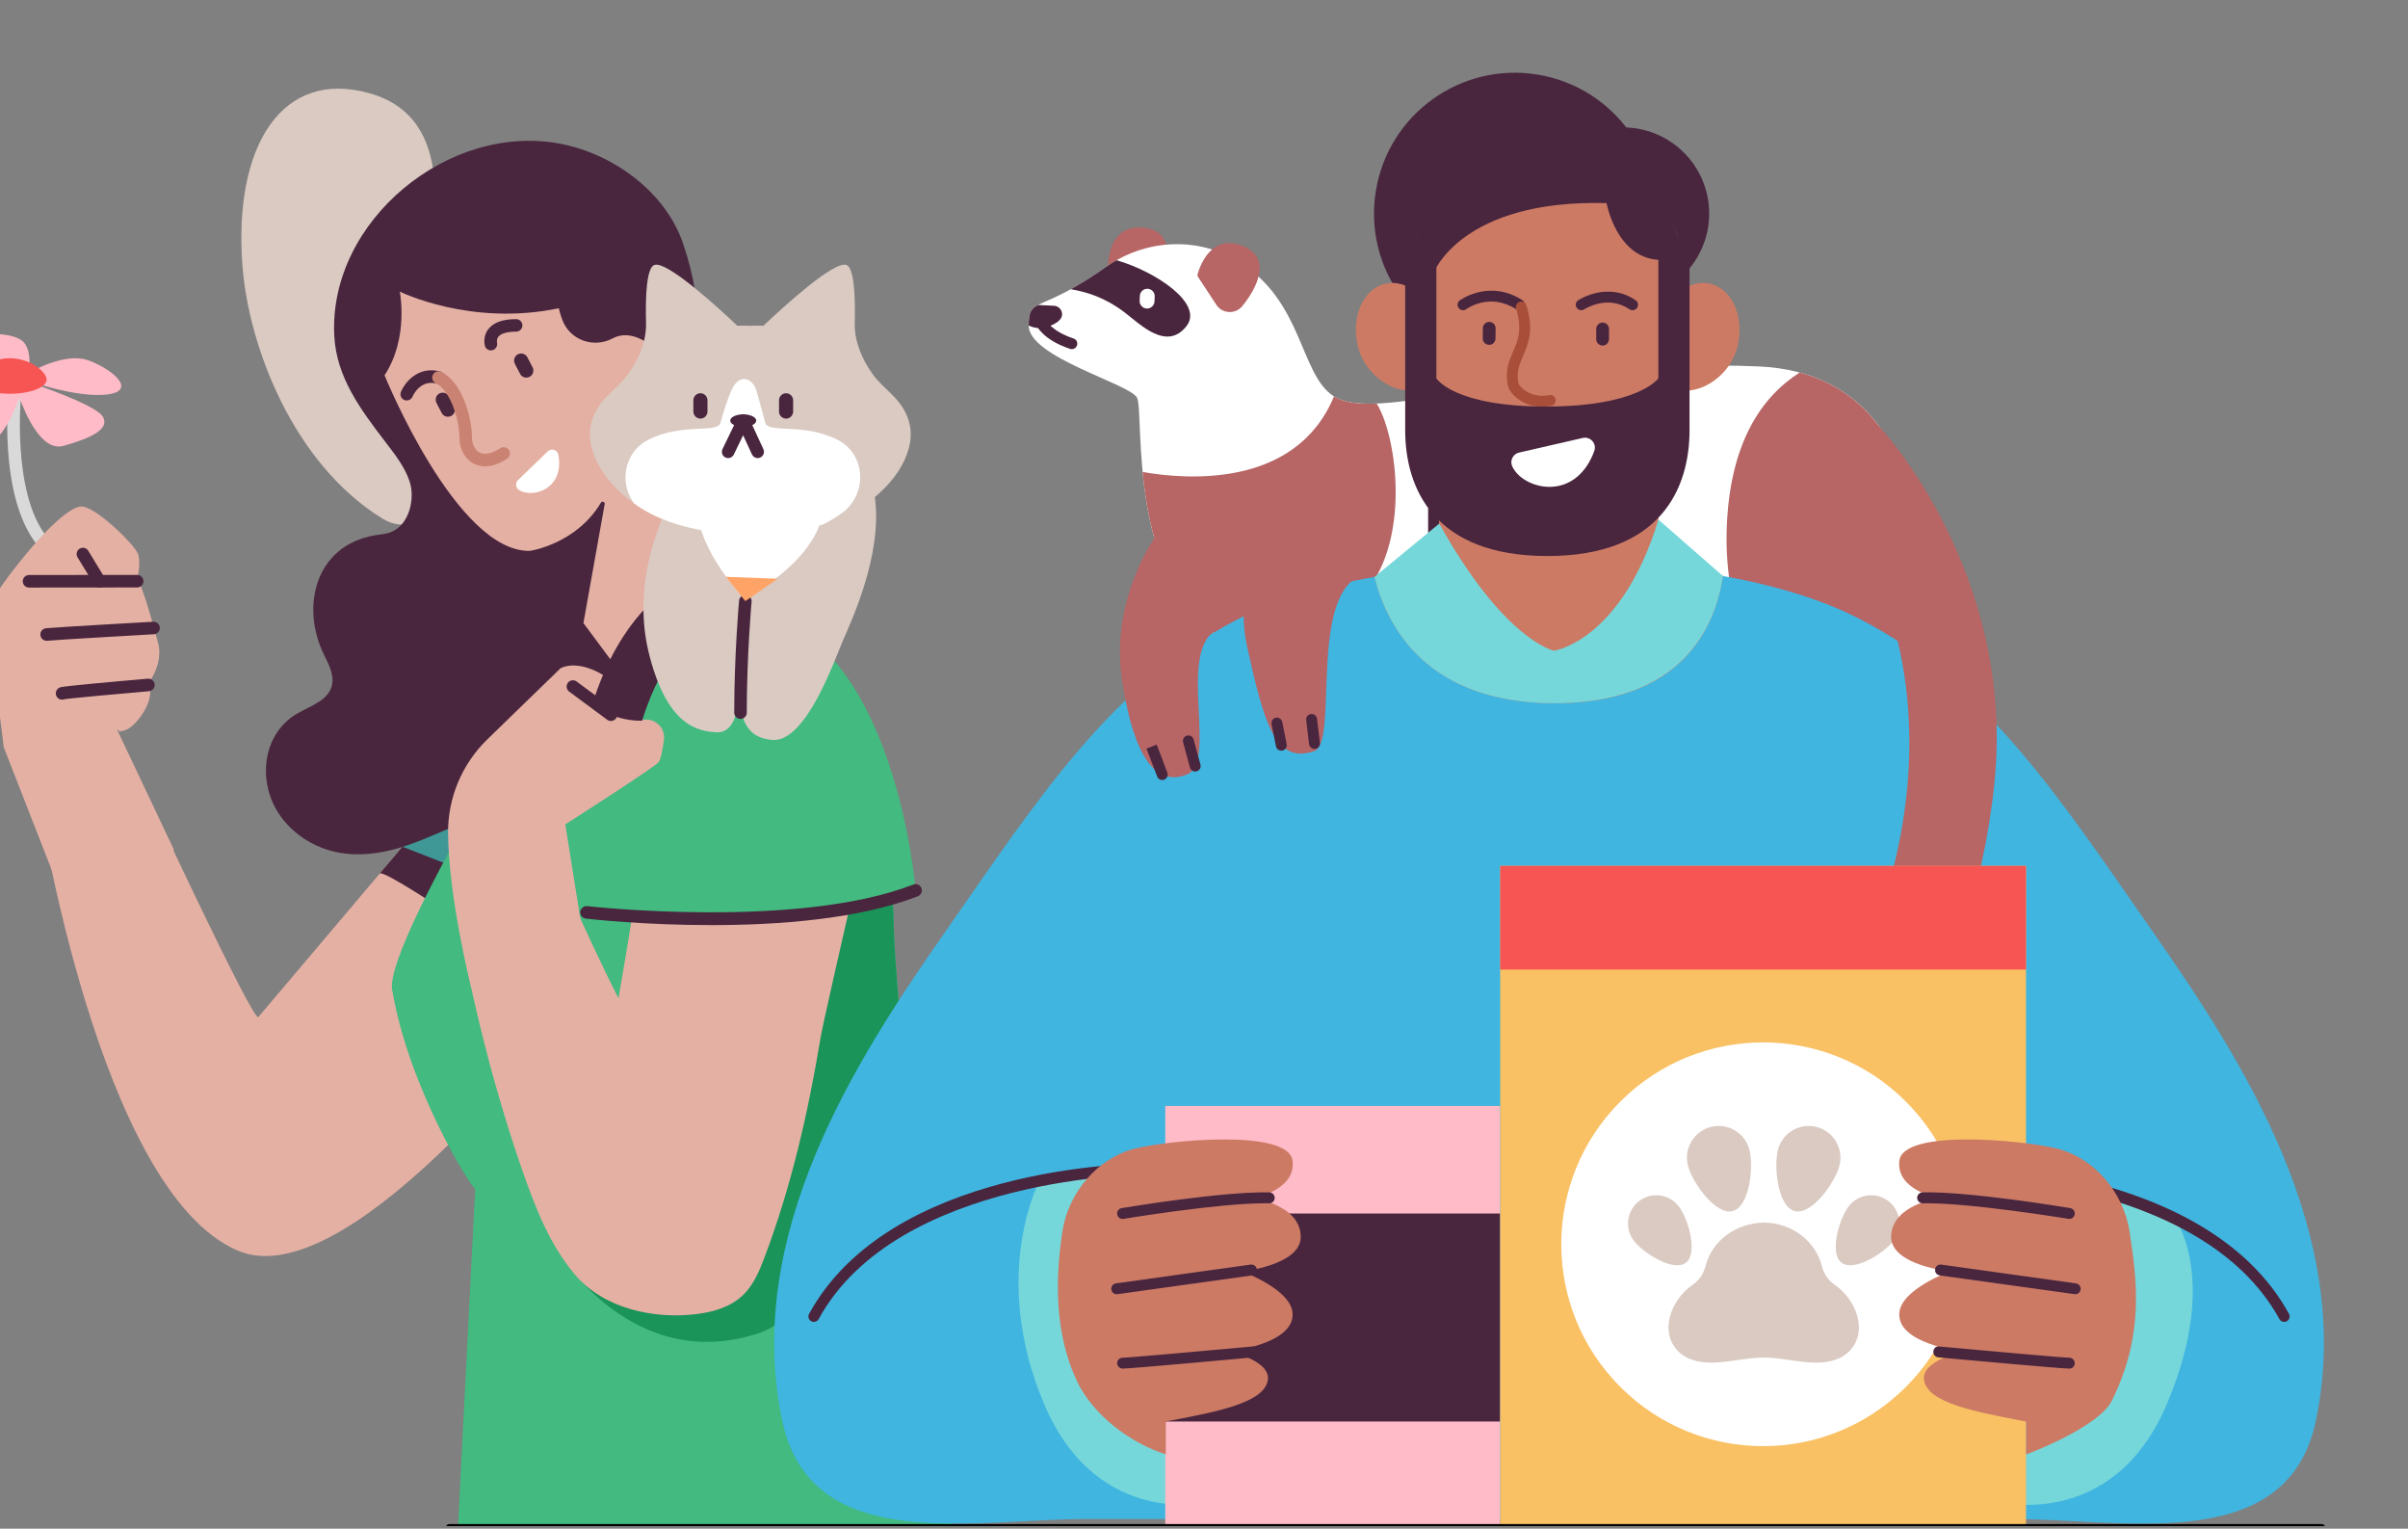 <svg width="479" height="304" viewBox="0 0 479 304" fill="none" xmlns="http://www.w3.org/2000/svg">
<rect x="0" y="0" width="479" height="304" fill="#808080" stroke="none"/>
<g clip-path="url(#clip0_6076_6939)">
<path d="M9.934 110.456C9.644 110.456 9.349 110.356 9.11 110.148C-0.276 101.914 1.548 80.261 1.636 79.343C1.699 78.657 2.316 78.179 2.989 78.21C3.675 78.273 4.184 78.877 4.121 79.563C4.102 79.777 2.322 100.869 10.758 108.267C11.28 108.72 11.33 109.513 10.877 110.028C10.632 110.312 10.286 110.456 9.94 110.456H9.934Z" fill="#D9D9D9"/>
<path fill-rule="evenodd" clip-rule="evenodd" d="M27.321 153.848C27.321 153.848 50.659 204.129 51.414 202.229L94.008 151.904L135.224 171.632C135.224 171.632 74.966 260.531 47.275 248.698C19.584 236.865 7.625 158.994 7.625 158.994L27.327 153.842L27.321 153.848Z" fill="#E4B0A3"/>
<path d="M75.539 173.72C76.168 172.978 88.057 180.885 88.057 180.885L89.938 171.5L83.27 164.58L75.539 173.714V173.72Z" fill="#49263E"/>
<path fill-rule="evenodd" clip-rule="evenodd" d="M76.494 166.996L93.712 173.72V155.037L77.954 160.038L76.494 166.996Z" fill="#3F9896"/>
<path fill-rule="evenodd" clip-rule="evenodd" d="M177.769 183.352C177.65 173.425 174.58 156.07 169 139.418C162.703 120.635 132.483 116.621 132.483 116.621C119.675 128.768 116.071 123.918 116.071 123.918C116.071 123.918 76.339 186.925 78.006 196.814C81.346 216.617 93.928 236.489 94.525 236.426L91.097 303.761H189.539C189.539 293.79 178.021 204.023 177.769 183.358V183.352Z" fill="#42BA80"/>
<path fill-rule="evenodd" clip-rule="evenodd" d="M151.103 265.066C164.527 260.562 173.529 229.939 179.027 202.141C178.291 193.994 177.82 187.364 177.769 183.351C177.694 177.23 176.498 168.278 174.284 158.408C167.968 160.415 161.407 162.887 161.143 164.586C160.627 167.894 111.107 248.981 111.107 248.981C111.107 248.981 125.771 273.571 151.11 265.066H151.103Z" fill="#1A9459"/>
<path d="M90.624 92.244C90.624 92.244 75.118 85.57 83.063 58.407C86.888 45.329 91.147 23.569 73.589 18.568C56.032 13.567 46.42 29.093 48.226 52.846C49.433 68.711 58.19 92.043 75.986 103.077C85.397 108.914 90.618 92.244 90.618 92.244H90.624Z" fill="#DACAC2"/>
<path d="M138.294 86.652C139.785 73.775 140.137 60.69 135.834 48.304C132.324 38.195 122.158 30.753 111.817 28.658C89.409 24.123 65.323 43.919 66.493 66.767C66.914 75.014 71.745 81.456 76.564 87.759C78.445 90.225 80.508 92.785 81.489 95.773C82.584 99.107 81.464 104.228 77.948 105.744C76.904 106.197 75.74 106.259 74.62 106.448C62.781 108.417 59.711 120.564 64.448 130.189C65.423 132.177 66.587 134.36 65.977 136.486C65.14 139.411 61.636 140.405 59.019 141.959C52.54 145.809 51.326 154.389 54.811 160.736C57.384 165.423 62.284 168.662 67.556 169.587C73.154 170.569 78.91 169.103 84.163 166.933C92.221 163.605 100.67 159.963 108.269 155.666C113.773 152.552 121.215 147.406 119.692 140.053C118.283 133.24 148.151 137.832 144.88 124.616C140.395 106.486 137.457 93.949 138.3 86.652H138.294Z" fill="#49263E"/>
<path fill-rule="evenodd" clip-rule="evenodd" d="M130.38 81.079C132.72 76.273 132.927 70.24 127.763 67.579C125.36 66.34 123.422 66.466 121.875 67.29C118.081 69.316 113.364 67.642 111.86 63.616C111.338 62.214 111.162 61.301 111.162 61.301C93.586 64.988 79.526 57.986 79.526 57.986C79.526 57.986 81.382 67.215 76.494 74.631C76.494 74.631 90.768 109.809 105.374 109.551L121.566 131.316C121.566 131.316 144.181 120.27 151.422 117.351C150.183 116.552 140.275 91.924 130.373 81.073L130.38 81.079Z" fill="#E4B0A3"/>
<path d="M97.65 69.68C97.109 69.68 96.612 69.328 96.455 68.78C96.405 68.598 95.996 66.962 97.122 65.478C98.141 64.138 100.003 63.465 102.67 63.465C103.362 63.465 103.916 64.025 103.916 64.71C103.916 65.396 103.356 65.956 102.67 65.956C100.903 65.956 99.644 66.314 99.129 66.962C98.726 67.478 98.865 68.095 98.871 68.126C99.028 68.787 98.632 69.466 97.971 69.636C97.864 69.661 97.757 69.674 97.65 69.674V69.68Z" fill="#49263E"/>
<path d="M80.912 79.644C80.748 79.644 80.585 79.613 80.427 79.55C79.792 79.285 79.496 78.556 79.761 77.92C80.553 76.008 83.221 72.712 87.561 73.882C88.228 74.064 88.618 74.744 88.442 75.41C88.266 76.077 87.58 76.467 86.907 76.291C83.655 75.423 82.214 78.524 82.063 78.877C81.862 79.355 81.396 79.638 80.912 79.638V79.644Z" fill="#49263E"/>
<path d="M89.743 82.726C90.429 82.373 90.7 81.524 90.341 80.838L89.309 78.844C88.957 78.159 88.108 77.888 87.422 78.24C86.737 78.593 86.466 79.442 86.825 80.128L87.856 82.122C88.209 82.807 89.058 83.078 89.743 82.719V82.726Z" fill="#49263E"/>
<path d="M105.343 74.938C106.029 74.586 106.299 73.737 105.941 73.051L104.909 71.057C104.557 70.371 103.708 70.101 103.022 70.459C102.336 70.812 102.066 71.661 102.418 72.347L103.45 74.341C103.802 75.026 104.651 75.297 105.337 74.938H105.343Z" fill="#49263E"/>
<path d="M96.487 92.747C95.518 92.747 94.738 92.482 94.153 92.162C92.234 91.105 91.372 88.84 91.391 87.186C91.429 83.625 89.617 77.586 86.698 76.227C86.076 75.938 85.805 75.196 86.095 74.567C86.384 73.938 87.126 73.673 87.755 73.963C91.825 75.862 93.933 82.877 93.889 87.211C93.882 88.148 94.392 89.438 95.361 89.972C96.631 90.671 98.33 89.903 99.525 89.129C100.104 88.758 100.878 88.922 101.249 89.501C101.62 90.079 101.456 90.853 100.871 91.224C99.116 92.357 97.657 92.74 96.48 92.74L96.487 92.747Z" fill="#CA8372"/>
<path d="M103.749 97.713C103.558 97.631 103.375 97.532 103.205 97.418C102.892 97.208 102.695 96.87 102.659 96.491C102.628 96.115 102.765 95.75 103.037 95.483L108.963 89.759C109.291 89.442 109.77 89.332 110.206 89.465C110.648 89.6 110.97 89.965 111.058 90.414C111.624 93.3 110.787 95.727 108.765 97.069C107.223 98.091 105.185 98.324 103.752 97.708L103.749 97.713Z" fill="white"/>
<path fill-rule="evenodd" clip-rule="evenodd" d="M105.375 109.556C105.375 109.556 114.585 108.254 119.529 99.975C119.762 99.585 120.36 99.799 120.284 100.246L116.057 123.911L102.664 119.533L105.375 109.55V109.556Z" fill="#49263E"/>
<path d="M125.733 182.227C125.381 184.831 123.368 196.575 123.028 198.544C116.285 185.183 109.591 169.406 109.591 169.406L89.939 174.753C92.28 193.21 97.721 214.944 103.817 232.508C106.352 239.805 109.264 247.441 114.303 253.418C120.084 260.274 130.13 262.419 138.73 261.306C141.994 260.885 145.322 259.891 147.719 257.632C149.902 255.575 151.084 252.694 152.141 249.882C157.45 235.766 160.759 221.247 163.219 206.414C163.722 203.388 168.994 180.522 168.994 180.522C150.455 184.139 133.936 182.598 125.733 182.227Z" fill="#E4B0A3"/>
<path d="M144.724 120.981C111.705 120.911 116.674 181.44 116.674 181.44C116.838 181.377 117.744 181.396 119.228 181.465C127.431 181.836 153.487 183.604 172.025 179.987C175.775 179.257 179.216 178.307 182.134 177.074C182.134 177.074 177.744 121.05 144.724 120.981Z" fill="#42BA80"/>
<path d="M141.547 183.975C128.11 183.975 117.391 182.779 116.523 182.685C115.837 182.603 115.346 181.987 115.422 181.301C115.504 180.615 116.183 180.137 116.806 180.2C117.221 180.251 158.676 184.855 181.675 175.91C182.323 175.658 183.04 175.979 183.291 176.621C183.543 177.263 183.222 177.986 182.58 178.238C170.848 182.798 154.858 183.975 141.547 183.975Z" fill="#49263E"/>
<path d="M127.952 143.173C126.845 141.035 124.379 137.034 120.379 134.492C114.704 130.894 111.49 132.907 111.49 132.907L96.927 147.048C91.863 151.968 89.045 158.743 89.127 165.801C89.29 178.98 93.725 196.348 93.725 196.348L115.478 182.924L112.452 163.945C112.452 163.945 129.997 152.735 130.991 151.596C131.444 151.074 131.809 149.099 132.073 147.105C132.381 144.765 130.355 142.783 128.028 143.154L127.959 143.167L127.952 143.173Z" fill="#E4B0A3"/>
<path d="M121.522 142.136C123.032 142.815 125.498 143.394 127.731 143.325C128.788 139.871 129.983 137.091 131.16 134.876C135.563 126.598 140.426 124.591 140.633 124.509C140.526 124.547 137.123 114.715 137.123 114.715C136.305 114.998 128.926 117.804 122.699 128.68C120.95 131.731 119.465 135.109 118.232 138.789C118.717 140.217 119.805 141.368 121.522 142.142V142.136Z" fill="#49263E"/>
<path d="M121.524 143.381C121.266 143.381 121.002 143.299 120.781 143.136L113.22 137.537C112.667 137.128 112.547 136.342 112.956 135.788C113.365 135.235 114.151 135.122 114.705 135.53L122.266 141.129C122.82 141.538 122.939 142.324 122.53 142.878C122.285 143.211 121.908 143.381 121.524 143.381Z" fill="#49263E"/>
<path d="M177.831 78.864C176.397 77.385 174.767 76.071 173.553 74.36C171.484 71.453 169.936 67.893 170.024 64.269C170.156 58.916 169.917 53.298 168.382 52.701C165.916 51.751 155.543 61.288 151.869 64.773C151.008 64.741 150.139 64.748 149.265 64.791C148.397 64.748 147.529 64.741 146.661 64.773C142.987 61.288 132.614 51.751 130.148 52.701C128.607 53.292 128.368 58.91 128.506 64.269C128.594 67.899 127.047 71.453 124.977 74.36C123.763 76.064 122.134 77.385 120.699 78.864C118.422 81.204 117.044 84.11 117.416 87.45C117.441 87.658 117.466 87.865 117.504 88.073C118.623 94.534 124.851 100.076 130.532 102.686C136.294 105.328 142.773 106.209 149.076 106.253C149.139 106.253 149.202 106.253 149.259 106.253C149.322 106.253 149.378 106.253 149.441 106.253C155.744 106.203 162.224 105.322 167.986 102.68C173.666 100.076 179.894 94.534 181.014 88.067C181.052 87.859 181.077 87.652 181.102 87.444C181.473 84.104 180.095 81.198 177.818 78.857L177.831 78.864Z" fill="#DACAC2"/>
<path d="M150.788 103.04L133.979 98.479C133.979 98.479 125.034 113.318 129.022 129.693C132.646 144.545 138.955 145.426 142.56 145.627C145.265 145.778 146.435 143.067 146.963 139.33C147.762 144.482 149.454 146.803 153.644 147.149C160.274 147.697 165.954 131.429 167.596 127.573C169.244 123.717 175.648 110.299 174.013 98.819C172.723 89.766 157.267 98.806 150.781 103.04H150.788Z" fill="#DACAC2"/>
<path d="M147.296 142.972C146.604 142.972 146.051 142.412 146.051 141.726C146.051 130.252 147.007 119.533 147.02 119.426C147.082 118.74 147.762 118.25 148.372 118.294C149.064 118.357 149.567 118.967 149.504 119.653C149.498 119.759 148.548 130.365 148.548 141.726C148.548 142.418 147.988 142.972 147.303 142.972H147.296Z" fill="#49263E"/>
<path d="M138.615 98.264C138.615 98.264 136.634 106.618 148.101 119.105C148.101 119.105 165.187 110.235 163.62 99.019L138.615 98.258V98.264Z" fill="white"/>
<path d="M154.711 115.093L148.257 119.54L144.395 114.709L154.711 115.093Z" fill="#FFA466"/>
<path d="M170.509 91.723C170.446 91.572 170.383 91.421 170.314 91.276C169.603 89.773 168.458 88.421 166.653 87.49C159.922 84.023 152.851 86.244 152.241 84.099C151.763 82.407 151.002 79.444 150.429 77.576C149.706 75.223 147.177 74.26 145.712 77.217C144.661 79.343 143.938 81.872 143.309 84.099C142.705 86.25 135.628 84.023 128.897 87.49C127.091 88.421 125.946 89.767 125.236 91.276C125.166 91.427 125.097 91.572 125.041 91.723C123.889 94.567 124.411 97.762 126.135 100.127C127.576 101.153 129.073 102.021 130.532 102.688C136.294 105.33 142.774 106.21 149.077 106.254C149.14 106.254 149.203 106.254 149.259 106.254C149.322 106.254 149.385 106.254 149.442 106.254C154.248 106.217 159.161 105.695 163.772 104.273C165.137 103.581 166.383 102.82 167.502 102.015C170.66 99.744 172 95.422 170.497 91.71L170.509 91.723Z" fill="white"/>
<path d="M147.843 84.891C149.271 84.891 150.429 84.334 150.429 83.646C150.429 82.958 149.271 82.4 147.843 82.4C146.415 82.4 145.258 82.958 145.258 83.646C145.258 84.334 146.415 84.891 147.843 84.891Z" fill="#49263E"/>
<path d="M150.717 91.1C150.245 91.1 149.792 90.83 149.585 90.377L147.823 86.565L145.968 90.396C145.666 91.019 144.917 91.27 144.301 90.975C143.678 90.673 143.42 89.924 143.722 89.308L146.729 83.105C146.936 82.671 147.377 82.4 147.855 82.4C148.352 82.4 148.786 82.69 148.987 83.124L151.856 89.326C152.145 89.949 151.875 90.691 151.246 90.981C151.076 91.063 150.893 91.1 150.723 91.1H150.717Z" fill="#49263E"/>
<path d="M23.308 145.135C24.346 145.368 22.685 145.752 24.786 145.242C26.887 144.739 31.196 139.184 29.517 135.85C29.517 135.85 32.794 131.824 31.303 127.333C31.303 127.333 28.497 116.544 27.29 115.223C27.29 115.223 28.126 111.889 27.428 110.103C26.73 108.31 19.603 101.289 16.545 100.755C13.488 100.22 6.323 108.687 4.159 111.449C1.995 114.204 -4.075 121.394 -2.811 125.206C-1.547 129.018 0.737 148.576 0.737 148.576L10.425 173.374L34.631 169.052L23.314 145.148L23.308 145.135Z" fill="#E4B0A3"/>
<path d="M5.769 116.846C5.077 116.846 4.523 116.286 4.523 115.601C4.523 114.915 5.083 114.349 5.769 114.349L27.289 114.33C27.981 114.33 28.535 114.89 28.535 115.576C28.535 116.261 27.975 116.827 27.289 116.827L5.769 116.846Z" fill="#49263E"/>
<path d="M19.785 116.834C19.364 116.834 18.955 116.62 18.716 116.236L15.426 110.832C15.068 110.241 15.256 109.474 15.841 109.115C16.426 108.756 17.2 108.939 17.559 109.53L20.849 114.934C21.207 115.525 21.018 116.293 20.433 116.651C20.232 116.777 20.006 116.834 19.785 116.834Z" fill="#49263E"/>
<path d="M9.275 127.428C8.646 127.428 8.105 126.95 8.036 126.308C7.967 125.623 8.463 125.006 9.149 124.937C11.08 124.736 29.682 123.685 30.474 123.641C31.135 123.597 31.751 124.132 31.789 124.818C31.827 125.51 31.305 126.095 30.613 126.132C30.424 126.145 11.282 127.227 9.407 127.422C9.363 127.422 9.319 127.422 9.275 127.422V127.428Z" fill="#49263E"/>
<path d="M12.312 139.135C11.796 139.135 11.324 138.795 11.155 138.267C10.941 137.612 11.331 136.895 11.985 136.681C12.696 136.449 21.855 135.618 29.416 134.97C30.096 134.92 30.706 135.423 30.769 136.109C30.825 136.795 30.316 137.398 29.63 137.461C23.541 137.99 13.564 138.889 12.696 139.078C12.57 139.122 12.438 139.141 12.312 139.141V139.135Z" fill="#49263E"/>
<path d="M-2.993 73.863H5.77C5.77 73.863 6.468 69.24 4.336 67.717C2.203 66.189 -3.66 65.635 -6.641 68.441C-9.623 71.246 -2.993 73.863 -2.993 73.863Z" fill="#FFBBC8"/>
<path d="M-5.692 73.6C-5.692 73.6 -12.932 67.687 -15.996 72.7C-19.059 77.714 -20.148 79.582 -15.996 80.796C-11.844 82.01 1.964 75.279 1.964 75.279L-5.692 73.6Z" fill="#FFBBC8"/>
<path d="M17.383 71.605C12.898 70.077 6.293 73.87 6.293 73.87L8.488 76.638C8.488 76.638 17.295 79.374 22.152 78.311C27.008 77.242 21.875 73.134 17.39 71.605H17.383Z" fill="#FFBBC8"/>
<path d="M5.417 75.894L3.87 77.26L2.322 75.894C2.322 75.894 -11.184 80.342 -12.693 82.833C-14.203 85.324 -10.353 87.142 -4.868 88.671C-0.521 89.879 2.713 82.273 3.87 79.059C5.027 82.273 8.261 89.879 12.608 88.671C18.093 87.142 21.943 85.324 20.433 82.833C18.924 80.342 5.417 75.894 5.417 75.894Z" fill="#FFBBC8"/>
<path d="M9.273 75.499C9.273 77.046 5.995 78.305 1.957 78.305C-2.082 78.305 -5.359 77.046 -5.359 75.499C-5.359 73.951 -2.082 71.24 1.957 71.24C5.995 71.24 9.273 73.951 9.273 75.499Z" fill="#F75454"/>
<path d="M139.327 83.248C140.1 83.248 140.729 82.619 140.729 81.845V79.606C140.729 78.832 140.1 78.203 139.327 78.203C138.553 78.203 137.924 78.832 137.924 79.606V81.845C137.924 82.619 138.553 83.248 139.327 83.248Z" fill="#49263E"/>
<path d="M156.368 83.248C157.141 83.248 157.77 82.619 157.77 81.845V79.606C157.77 78.832 157.141 78.203 156.368 78.203C155.594 78.203 154.965 78.832 154.965 79.606V81.845C154.965 82.619 155.594 83.248 156.368 83.248Z" fill="#49263E"/>
<path d="M220.6 53.597C220.499 53.509 220.443 53.39 220.436 53.258C220.417 51.893 220.631 44.344 227.809 45.319C233.647 46.112 232.646 52.402 230.728 56.825C229.866 58.8 227.343 59.391 225.708 57.982L220.594 53.597H220.6Z" fill="#B76565"/>
<path d="M246.059 51.823C237.875 46.942 227.552 47.64 219.82 53.213C218.204 54.377 216.348 55.604 214.26 56.812C205.918 61.643 204.685 59.819 204.635 64.738C204.578 71.054 224.689 76.294 226.18 79.087C227.671 81.88 224.01 117.114 244.071 127.455C264.132 137.797 319.2 120.315 326.39 126.732C333.574 133.148 351.93 149.145 368.091 143.465C384.251 137.791 392.901 74.734 349.835 72.872C306.763 71.01 274.448 84.66 265.321 78.816C258.476 74.432 259.319 59.724 246.065 51.823H246.059Z" fill="white"/>
<path d="M265.353 78.842C257.698 97.273 235.661 95.336 227.295 93.858C228.44 105.665 231.868 121.165 244.066 127.456C245.651 128.274 247.456 128.915 249.438 129.412C259.094 127.097 267.033 122.694 270.593 119.014C280.904 108.351 277.947 86.85 273.858 80.257C270.115 80.408 267.24 80.037 265.353 78.842Z" fill="#B76565"/>
<path d="M357.989 74.092C350.459 78.885 344.086 88 343.482 105.023C343.168 113.956 344.873 122.234 347.785 129.758C352.654 133.966 360.26 139.986 368.645 143.245C383.334 136.797 391.241 83.025 357.982 74.092H357.989Z" fill="#B76565"/>
<path d="M222.099 51.748C221.319 52.188 220.557 52.679 219.815 53.208C218.198 54.371 216.343 55.598 214.254 56.806C213.814 57.064 213.399 57.296 212.996 57.517C216.022 58.039 219.714 59.077 223.734 62.147C226.798 64.48 232.094 69.909 236.032 64.833C239.473 60.398 229.918 54 222.099 51.748Z" fill="#49263E"/>
<path d="M238.265 54.981C238.189 54.868 238.171 54.736 238.202 54.61C238.561 53.289 240.85 46.099 247.481 49.024C252.872 51.402 250.173 57.17 247.103 60.888C245.732 62.549 243.146 62.416 241.958 60.617L238.259 54.987L238.265 54.981Z" fill="#B76565"/>
<path d="M228.106 61.359C228.917 61.397 229.616 60.761 229.653 59.95L229.698 58.975C229.735 58.163 229.1 57.465 228.288 57.427C227.477 57.39 226.779 58.025 226.741 58.837L226.697 59.812C226.659 60.623 227.295 61.321 228.106 61.359Z" fill="white"/>
<path d="M209.611 64.479C210.523 64.013 211.234 63.366 211.271 62.586C211.315 61.648 210.586 60.849 209.648 60.805L206.497 60.654C205.006 61.447 204.66 62.183 204.635 64.737C206.22 65.523 207.906 65.353 209.611 64.479Z" fill="#49263E"/>
<path d="M213.209 69.436C213.096 69.436 212.977 69.418 212.863 69.38C207.472 67.587 206.189 64.819 206.063 64.511C205.83 63.957 206.095 63.322 206.648 63.089C207.208 62.85 207.843 63.121 208.07 63.674C208.07 63.674 209.108 65.844 213.555 67.317C214.121 67.505 214.43 68.122 214.241 68.694C214.09 69.147 213.669 69.436 213.209 69.436Z" fill="#49263E"/>
<path d="M428.419 185.562C409.201 157.965 395.135 136.244 370.231 123.241C351.957 113.698 325.372 111.704 308.224 111.83C292.227 111.943 264.309 113.698 246.035 123.241C221.13 136.244 207.058 157.965 187.847 185.562C170.485 210.498 147.675 245.436 155.639 282.696C161.426 309.777 194.609 301.876 216.815 302.09H399.457C421.663 301.876 454.846 309.777 460.633 282.696C468.597 245.43 445.788 210.498 428.425 185.562H428.419Z" fill="#40B5E0"/>
<path d="M285.182 100.493C289.585 106.589 296.744 110.577 304.796 110.577H310.81C318.553 110.577 325.473 106.885 329.908 101.179V84.408L285.188 86.572V100.493H285.182Z" fill="#49263E"/>
<path d="M328.982 46.965C331.461 31.694 321.091 17.305 305.82 14.826C290.549 12.348 276.16 22.718 273.682 37.988C271.203 53.259 281.573 67.648 296.844 70.127C312.114 72.606 326.503 62.236 328.982 46.965Z" fill="#49263E"/>
<path d="M339.99 42.475C339.99 51.937 332.322 59.611 322.854 59.611C313.387 59.611 305.719 51.943 305.719 42.475C305.719 33.008 313.387 25.34 322.854 25.34C332.322 25.34 339.99 33.008 339.99 42.475Z" fill="#49263E"/>
<path d="M329.9 112.798V84.408L285.18 86.572V113.093C281.324 113.509 277.355 114.043 273.404 114.735C275.914 124.719 283.903 139.854 309.336 139.854C334.769 139.854 341.192 124.662 342.74 114.553C338.437 113.785 334.115 113.219 329.907 112.804L329.9 112.798Z" fill="#CC7A64"/>
<path d="M304.789 30.699H310.803C324.152 30.699 334.99 41.538 334.99 54.887V80.464C334.99 93.813 324.152 104.652 310.803 104.652H304.789C291.44 104.652 280.602 93.813 280.602 80.464V54.887C280.602 41.538 291.44 30.699 304.789 30.699Z" fill="#CC7A64"/>
<path d="M285.947 65.083C287.331 70.902 286.192 76.463 281.814 77.507C277.436 78.552 271.485 74.677 270.094 68.858C268.711 63.039 271.132 57.478 275.511 56.434C279.889 55.389 284.557 59.264 285.941 65.083H285.947Z" fill="#CC7A64"/>
<path d="M329.788 65.083C328.404 70.902 329.543 76.463 333.921 77.507C338.299 78.552 344.25 74.677 345.64 68.858C347.024 63.039 344.602 57.478 340.224 56.434C335.846 55.389 331.178 59.264 329.794 65.083H329.788Z" fill="#CC7A64"/>
<path d="M296.201 68.581C295.503 68.575 294.937 67.996 294.949 67.298L294.975 65.266C294.981 64.567 295.56 64.001 296.258 64.014C296.956 64.02 297.522 64.599 297.51 65.297L297.485 67.329C297.478 68.027 296.9 68.594 296.201 68.581Z" fill="#49263E"/>
<path d="M318.792 68.72C318.094 68.72 317.521 68.147 317.521 67.449V65.417C317.521 64.719 318.094 64.147 318.792 64.147C319.49 64.147 320.063 64.719 320.063 65.417V67.449C320.063 68.147 319.49 68.72 318.792 68.72Z" fill="#49263E"/>
<path d="M324.75 61.694C324.536 61.694 324.322 61.631 324.133 61.505C319.811 58.548 315.32 61.404 315.137 61.518C314.615 61.845 313.961 61.7 313.634 61.197C313.307 60.694 313.445 60.027 313.949 59.7C314.188 59.542 319.837 55.925 325.366 59.712C325.863 60.052 325.983 60.725 325.643 61.222C325.429 61.524 325.089 61.694 324.75 61.694Z" fill="#49263E"/>
<path d="M302.235 61.692C302.033 61.692 301.826 61.636 301.643 61.523C296.372 58.113 291.868 61.34 291.673 61.485C291.194 61.843 290.515 61.736 290.157 61.252C289.798 60.768 289.899 60.094 290.377 59.736C290.433 59.686 296.252 55.458 302.82 59.692C303.323 60.019 303.467 60.692 303.147 61.195C302.933 61.516 302.587 61.692 302.235 61.692Z" fill="#49263E"/>
<path d="M306.808 80.891C302.965 80.891 300.329 78.356 299.964 76.746C299.31 73.814 300.153 71.839 300.977 69.927C301.952 67.668 302.864 65.536 301.575 61.378C301.398 60.805 301.719 60.195 302.292 60.019C302.839 59.843 303.474 60.164 303.65 60.736C305.173 65.649 304.003 68.379 302.971 70.782C302.222 72.525 301.581 74.028 302.084 76.274C302.235 76.941 304.563 79.3 308.161 78.576C308.79 78.444 309.318 78.847 309.438 79.432C309.551 80.023 309.174 80.589 308.582 80.709C307.966 80.835 307.368 80.885 306.796 80.885L306.808 80.891Z" fill="#A94F39"/>
<path d="M329.882 45.732V75.236C329.882 75.236 325.988 80.847 307.544 80.847C289.1 80.847 285.722 75.236 285.722 75.236V45.732L279.52 47.909V85.546C279.52 97.039 285.181 110.576 307.802 110.576C330.423 110.576 336.085 97.039 336.085 85.546V47.909L329.882 45.732Z" fill="#49263E"/>
<path d="M301.315 93.598C301.12 93.328 300.957 93.045 300.819 92.755C300.567 92.214 300.579 91.591 300.837 91.057C301.102 90.522 301.586 90.138 302.165 90.006L314.84 87.094C315.545 86.93 316.281 87.169 316.759 87.71C317.243 88.251 317.382 89.006 317.136 89.685C315.557 94.051 312.45 96.649 308.619 96.813C305.7 96.939 302.75 95.599 301.315 93.598Z" fill="white"/>
<path d="M310.803 27.164H304.789C292.126 27.164 281.659 40.569 280.684 52.993L285.175 54.252C285.175 54.252 290.742 39.601 319.579 40.393C319.579 40.393 321.522 51.282 330.021 51.679C331.87 51.767 333.38 51.364 334.613 50.685C332.606 39.368 322.674 27.17 310.803 27.17V27.164Z" fill="#49263E"/>
<path d="M373.83 84.816C373.83 84.816 401.031 113.722 396.728 155.737C394.545 177.037 387.5 197.947 376.139 216.108C372.176 222.443 366.954 228.658 359.456 230.69C357.355 231.262 354.964 231.388 353.146 230.193C350.706 228.582 350.19 225.041 351.196 222.292C352.605 218.436 356.273 215.328 358.594 211.969C361.123 208.301 363.457 204.502 365.589 200.589C369.867 192.738 373.327 184.428 375.774 175.829C380.618 158.8 381.423 140.488 376.409 123.397C375.183 119.232 373.629 115.162 371.754 111.243C371.32 110.337 370.873 109.444 370.402 108.557L373.83 84.829V84.816Z" fill="#B76565"/>
<path d="M230.001 106.469C230.001 106.469 220.93 118.837 223.112 134.551C224.811 146.792 228.504 157.046 236.059 154.045C242.28 151.573 234.234 130.254 241.739 125.366C249.244 120.479 252.452 103.871 230.001 106.469Z" fill="#B76565"/>
<path d="M262.687 100.455C257.918 99.852 253.301 102.393 251.181 106.708C248.652 111.86 246.117 119.768 248.08 128.619C251.508 144.106 253.697 151.95 261.41 149.384C266.555 147.667 259.724 116.32 272.098 114.031C272.098 114.031 276.482 102.192 262.693 100.455H262.687Z" fill="#B76565"/>
<path d="M231.189 155.122C230.749 155.122 230.328 154.851 230.17 154.411C229.283 152.008 228.063 148.875 228.057 148.875L230.082 148.076C230.082 148.076 231.321 151.234 232.208 153.662C232.416 154.228 232.133 154.845 231.567 155.052C231.441 155.103 231.315 155.122 231.196 155.122H231.189Z" fill="#49263E"/>
<path d="M237.75 153.436C237.272 153.436 236.831 153.115 236.705 152.637L235.347 147.624C235.189 147.045 235.535 146.447 236.108 146.29C236.705 146.133 237.29 146.479 237.441 147.051L238.8 152.065C238.957 152.643 238.611 153.241 238.039 153.398C237.938 153.424 237.85 153.436 237.756 153.436H237.75Z" fill="#49263E"/>
<path d="M254.88 149.283C254.37 149.283 253.917 148.925 253.81 148.409L252.936 144.006C252.823 143.414 253.2 142.848 253.792 142.729C254.364 142.609 254.949 142.999 255.069 143.584L255.943 147.988C256.056 148.579 255.679 149.145 255.087 149.265C255.018 149.277 254.943 149.283 254.874 149.283H254.88Z" fill="#49263E"/>
<path d="M261.479 148.938C260.932 148.938 260.466 148.529 260.403 147.982L259.831 143.201C259.755 142.603 260.183 142.068 260.781 141.999C261.435 141.943 261.913 142.358 261.982 142.949L262.555 147.73C262.63 148.328 262.202 148.862 261.605 148.932C261.561 148.932 261.517 148.944 261.479 148.944V148.938Z" fill="#49263E"/>
<path d="M285.174 125.141C284.577 125.141 284.086 124.656 284.086 124.053V99.588C284.086 98.991 284.57 98.5 285.174 98.5C285.778 98.5 286.263 98.984 286.263 99.588V124.053C286.263 124.65 285.778 125.141 285.174 125.141Z" fill="#49263E"/>
<path d="M329.902 103.344C322.486 127.531 309.137 129.406 309.137 129.406C309.137 129.406 299.324 127.531 286.296 104.124L273.406 114.736C275.91 124.694 283.868 139.773 309.137 139.855C334.664 139.855 341.194 124.669 342.742 114.56L329.909 103.35L329.902 103.344Z" fill="#76D7DA"/>
<path d="M206.9 234.552C206.9 234.552 196.772 253.241 207.63 279.058C218.487 304.875 241.687 298.603 241.687 298.603L240.077 232.426L206.894 234.558L206.9 234.552Z" fill="#76D7DA"/>
<path d="M432.025 241.327C432.025 241.327 441.958 253.241 431.106 279.058C420.249 304.875 397.049 298.603 397.049 298.603L398.659 232.426L432.031 241.333L432.025 241.327Z" fill="#76D7DA"/>
<path d="M161.898 262.885C161.722 262.885 161.546 262.841 161.376 262.753C160.847 262.464 160.659 261.803 160.942 261.281C176.989 231.973 224.949 231.338 229.019 231.338C229.824 231.338 230.308 231.835 230.302 232.432C230.302 233.03 229.812 233.508 229.214 233.508C227.629 233.508 178.455 233.81 162.848 262.319C162.653 262.678 162.275 262.885 161.892 262.885H161.898Z" fill="#49263E"/>
<path d="M298.398 219.939H231.793V303.661H298.398V219.939Z" fill="#FFBBC8"/>
<path d="M298.398 241.328H231.793V282.695H298.398V241.328Z" fill="#49263E"/>
<path d="M249.269 238.257C249.269 238.257 257.843 236.76 257.113 230.828C256.32 224.411 232.278 226.777 225.786 228.406C218.312 230.28 212.468 237.169 211.298 245.076C209.839 254.933 209.889 265.326 214.161 274.529C217.3 281.291 224.723 286.946 231.906 289.23V282.7C237.977 281.448 248.822 279.857 251.483 276.108C255.087 271.031 244.525 268.773 244.525 268.773C244.525 268.773 257.723 267.288 257.107 261.016C256.648 256.317 247.073 252.851 247.073 252.851C247.073 252.851 258.742 251.606 258.742 245.994C258.742 239.578 249.262 238.257 249.262 238.257H249.269Z" fill="#CC7A64"/>
<path d="M223.3 242.408C222.778 242.408 222.318 242.031 222.23 241.503C222.13 240.911 222.532 240.351 223.124 240.257C223.935 240.119 243.121 236.923 252.501 237.124C253.098 237.137 253.57 237.634 253.564 238.238C253.551 238.829 253.067 239.301 252.476 239.301C252.331 239.314 251.928 239.288 251.645 239.288C242.222 239.288 223.665 242.364 223.476 242.402C223.419 242.415 223.356 242.415 223.3 242.415V242.408Z" fill="#49263E"/>
<path d="M222.137 257.379C221.602 257.379 221.137 256.989 221.061 256.448C220.979 255.851 221.394 255.303 221.986 255.222L248.778 251.485C249.419 251.422 249.916 251.818 250.004 252.41C250.086 253.007 249.671 253.555 249.08 253.636L222.288 257.373C222.231 257.373 222.187 257.386 222.137 257.386V257.379Z" fill="#49263E"/>
<path d="M223.294 272.169C222.621 272.119 222.174 271.597 222.225 270.999C222.269 270.408 222.778 269.999 223.363 269.999C224.464 269.999 239.373 268.671 249.167 267.772C249.834 267.659 250.287 268.162 250.35 268.753C250.407 269.351 249.966 269.879 249.369 269.936C243.581 270.464 224.867 272.169 223.294 272.169Z" fill="#49263E"/>
<path d="M454.373 262.887C453.99 262.887 453.619 262.679 453.417 262.32C437.804 233.811 388.636 233.509 387.089 233.509C386.454 233.509 385.969 233.025 385.963 232.434C385.963 231.836 386.441 231.345 387.039 231.339C389.328 231.276 438.924 231.339 455.323 261.282C455.606 261.811 455.418 262.465 454.889 262.754C454.719 262.842 454.543 262.887 454.367 262.887H454.373Z" fill="#49263E"/>
<path d="M403.018 172.193H298.424V303.661H403.018V172.193Z" fill="#F9C164"/>
<path d="M379.106 275.831C394.784 260.153 394.784 234.734 379.106 219.055C363.427 203.377 338.008 203.377 322.329 219.055C306.651 234.734 306.651 260.153 322.329 275.831C338.008 291.51 363.427 291.51 379.106 275.831Z" fill="white"/>
<path d="M347.986 228.623C348.873 231.995 348.049 239.946 344.677 240.84C341.305 241.727 336.662 235.216 335.776 231.844C334.889 228.472 336.902 225.012 340.273 224.125C343.645 223.238 347.105 225.251 347.992 228.623H347.986Z" fill="#DACAC2"/>
<path d="M353.685 228.623C352.798 231.995 353.622 239.946 356.994 240.84C360.366 241.727 365.008 235.216 365.895 231.844C366.782 228.472 364.769 225.012 361.398 224.125C358.026 223.238 354.566 225.251 353.679 228.623H353.685Z" fill="#DACAC2"/>
<path d="M367.707 239.94C365.839 242.424 363.851 249.262 366.336 251.131C368.821 252.999 374.835 249.181 376.703 246.702C378.571 244.217 378.068 240.688 375.583 238.826C373.098 236.958 369.569 237.461 367.707 239.946V239.94Z" fill="#DACAC2"/>
<path d="M333.97 239.94C335.839 242.424 337.826 249.262 335.342 251.131C332.857 252.999 326.843 249.181 324.975 246.702C323.106 244.217 323.61 240.688 326.094 238.826C328.579 236.958 332.108 237.461 333.97 239.946V239.94Z" fill="#DACAC2"/>
<path d="M365.014 255.551C363.693 254.658 362.788 253.299 362.397 251.758C361.165 246.864 356.516 243.221 350.942 243.127C345.155 243.221 340.512 246.87 339.273 251.758C338.883 253.305 337.977 254.664 336.656 255.551C332.593 258.294 329.825 264.76 333.895 268.799C335.543 270.435 337.996 270.969 340.317 270.982C343.846 270.994 347.313 269.975 350.835 269.975C354.358 269.975 357.824 270.994 361.353 270.982C363.675 270.976 366.128 270.435 367.776 268.799C371.846 264.76 369.078 258.294 365.014 255.551Z" fill="#DACAC2"/>
<path d="M403.018 172.193H298.424V192.814H403.018V172.193Z" fill="#F75454"/>
<path d="M385.667 238.257C385.667 238.257 377.093 236.76 377.823 230.828C378.616 224.411 402.658 226.777 409.15 228.406C416.624 230.28 422.468 237.169 423.638 245.076C425.034 254.506 426.651 265.206 420.115 278.523C417.611 283.631 404.212 288.852 403.023 289.236V282.707C396.953 281.455 386.108 279.863 383.447 276.114C379.842 271.037 390.404 268.779 390.404 268.779C390.404 268.779 377.207 267.295 377.823 261.023C378.282 256.324 387.857 252.858 387.857 252.858C387.857 252.858 376.188 251.612 376.188 246.001C376.188 239.584 385.667 238.263 385.667 238.263V238.257Z" fill="#CC7A64"/>
<path d="M411.628 242.411C411.257 242.361 391.598 239.115 382.477 239.297C381.86 239.297 381.382 238.825 381.364 238.234C381.351 237.636 381.823 237.139 382.427 237.12C391.85 236.919 410.992 240.115 411.804 240.253C412.401 240.354 412.798 240.914 412.697 241.499C412.609 242.027 412.15 242.405 411.628 242.405V242.411Z" fill="#49263E"/>
<path d="M412.8 257.382C412.649 257.37 385.857 253.639 385.857 253.639C385.266 253.557 384.85 253.004 384.932 252.413C385.02 251.821 385.511 251.431 386.159 251.488L412.951 255.225C413.542 255.306 413.957 255.86 413.875 256.451C413.8 256.992 413.334 257.382 412.8 257.382Z" fill="#49263E"/>
<path d="M411.641 272.172C410.068 272.172 391.36 270.467 385.566 269.938C384.969 269.882 384.528 269.353 384.585 268.756C384.642 268.158 385.082 267.668 385.768 267.774C395.568 268.674 410.471 270.001 411.572 270.001C412.182 270.001 412.679 270.461 412.704 271.039C412.736 271.624 412.308 272.128 411.723 272.172C411.71 272.172 411.685 272.172 411.647 272.172H411.641Z" fill="#49263E"/>
<path d="M461.774 305.5H89.445C88.918 305.5 88.484 304.961 88.484 304.29C88.484 303.619 88.912 303.08 89.445 303.08H461.774C462.302 303.08 462.735 303.619 462.735 304.29C462.735 304.961 462.308 305.5 461.774 305.5Z" fill="black"/>
</g>
<defs>
<clipPath id="clip0_6076_6939">
<rect width="479" height="303" fill="white" transform="translate(0 0.5)"/>
</clipPath>
</defs>
</svg>
